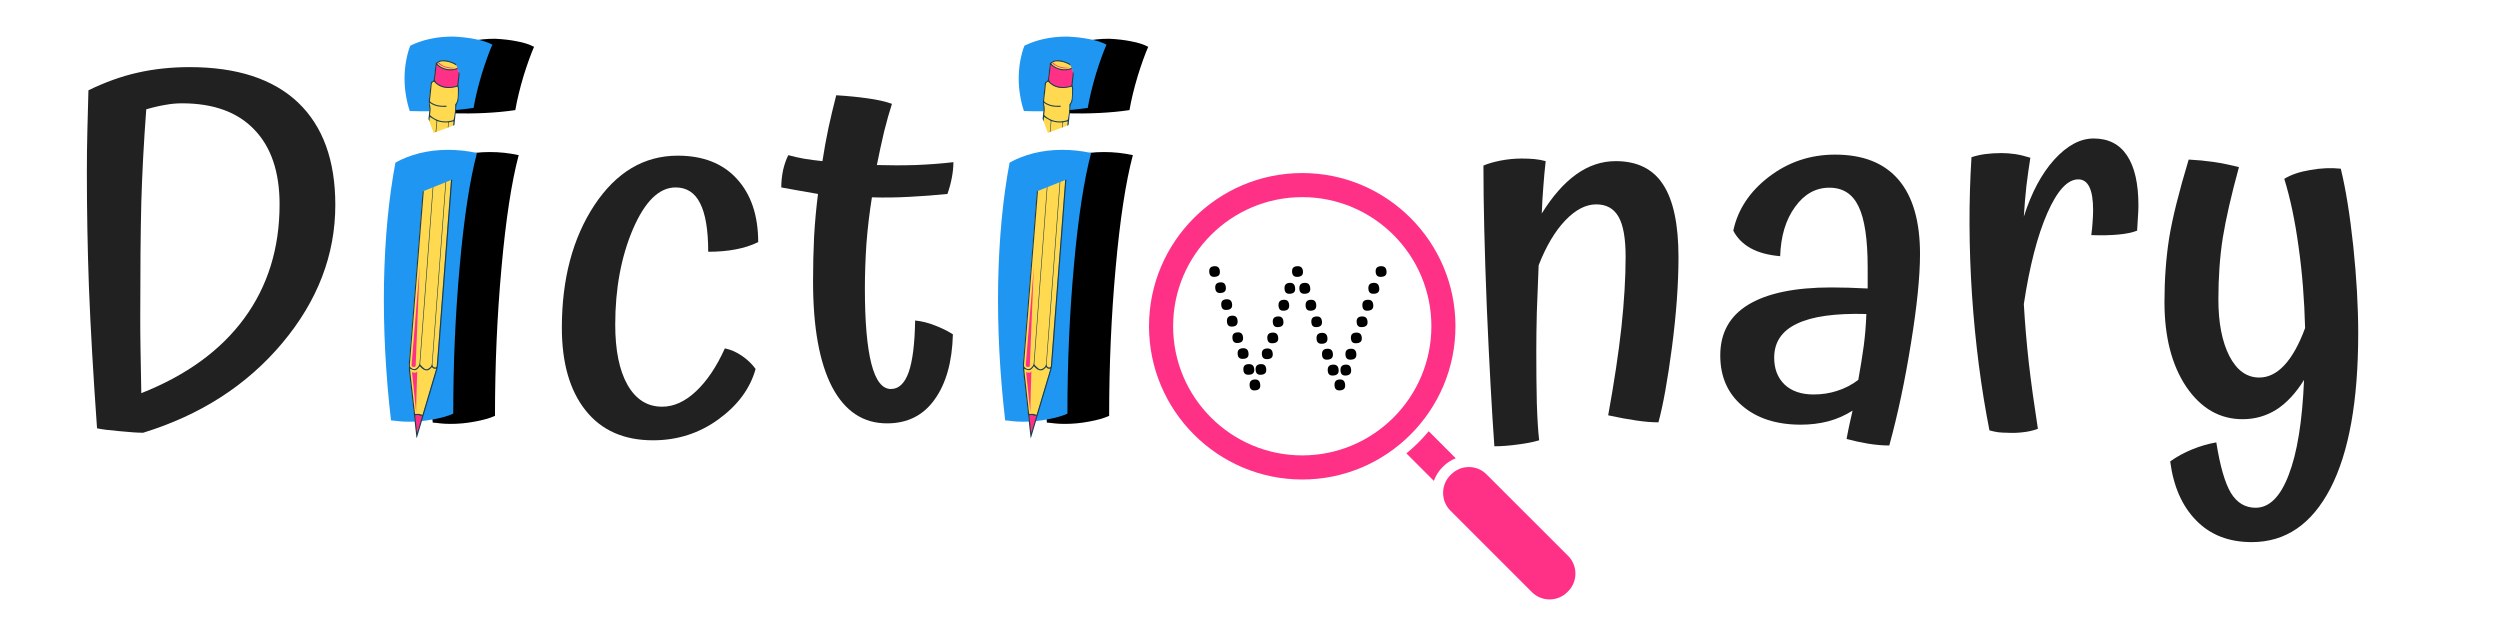 <svg xmlns="http://www.w3.org/2000/svg" xmlns:xlink="http://www.w3.org/1999/xlink" width="200" zoomAndPan="magnify" viewBox="0 0 150 37.5" height="50" preserveAspectRatio="xMidYMid meet" version="1.0"><defs><g/><clipPath id="81f8c8ddf9"><path d="M 24 3 L 28 3 L 28 8 L 24 8 Z M 24 3 " clip-rule="nonzero"/></clipPath><clipPath id="aec31851b3"><path d="M 24.613 4.207 L 27.301 3.199 L 28.711 6.965 L 26.02 7.973 Z M 24.613 4.207 " clip-rule="nonzero"/></clipPath><clipPath id="163c60aa81"><path d="M 16.379 7.285 L 27.137 3.262 L 34.984 24.242 L 24.223 28.266 Z M 16.379 7.285 " clip-rule="nonzero"/></clipPath><clipPath id="6a19380226"><path d="M 24 3 L 28 3 L 28 8 L 24 8 Z M 24 3 " clip-rule="nonzero"/></clipPath><clipPath id="4413fc2674"><path d="M 24.613 4.207 L 27.301 3.199 L 28.711 6.965 L 26.02 7.973 Z M 24.613 4.207 " clip-rule="nonzero"/></clipPath><clipPath id="75b11ae689"><path d="M 16.379 7.285 L 27.137 3.262 L 34.984 24.242 L 24.223 28.266 Z M 16.379 7.285 " clip-rule="nonzero"/></clipPath><clipPath id="98a1e7b94b"><path d="M 16.41 7.371 L 27.316 3.293 L 35.184 24.332 L 24.281 28.41 Z M 16.41 7.371 " clip-rule="nonzero"/></clipPath><clipPath id="4aca7c3690"><path d="M 24 10 L 28 10 L 28 27 L 24 27 Z M 24 10 " clip-rule="nonzero"/></clipPath><clipPath id="a2e9e29682"><path d="M 19.926 13.66 L 27.926 10.457 L 33.047 23.254 L 25.051 26.457 Z M 19.926 13.66 " clip-rule="nonzero"/></clipPath><clipPath id="fa4f8edd8e"><path d="M 16.016 3.887 L 27.742 -0.812 L 36.711 21.582 L 24.98 26.277 Z M 16.016 3.887 " clip-rule="nonzero"/></clipPath><clipPath id="82313ae208"><path d="M 24 10 L 28 10 L 28 25 L 24 25 Z M 24 10 " clip-rule="nonzero"/></clipPath><clipPath id="3ccf502e3d"><path d="M 19.926 13.66 L 27.926 10.457 L 33.047 23.254 L 25.051 26.457 Z M 19.926 13.66 " clip-rule="nonzero"/></clipPath><clipPath id="3185112bb2"><path d="M 16.016 3.887 L 27.742 -0.812 L 36.711 21.582 L 24.98 26.277 Z M 16.016 3.887 " clip-rule="nonzero"/></clipPath><clipPath id="49713969a6"><path d="M 24 10 L 28 10 L 28 27 L 24 27 Z M 24 10 " clip-rule="nonzero"/></clipPath><clipPath id="2c64e386ff"><path d="M 19.926 13.66 L 27.926 10.457 L 33.047 23.254 L 25.051 26.457 Z M 19.926 13.66 " clip-rule="nonzero"/></clipPath><clipPath id="04af8a3378"><path d="M 16.016 3.887 L 27.742 -0.812 L 36.711 21.582 L 24.98 26.277 Z M 16.016 3.887 " clip-rule="nonzero"/></clipPath><clipPath id="e0b3e6e0f5"><path d="M 24 10 L 28 10 L 28 27 L 24 27 Z M 24 10 " clip-rule="nonzero"/></clipPath><clipPath id="045ea6a82d"><path d="M 19.926 13.66 L 27.926 10.457 L 33.047 23.254 L 25.051 26.457 Z M 19.926 13.66 " clip-rule="nonzero"/></clipPath><clipPath id="85e15e6d66"><path d="M 16.016 3.887 L 27.742 -0.812 L 36.711 21.582 L 24.98 26.277 Z M 16.016 3.887 " clip-rule="nonzero"/></clipPath><clipPath id="a9b4af4e39"><path d="M 16.051 3.973 L 27.625 -0.66 L 36.562 21.672 L 24.992 26.305 Z M 16.051 3.973 " clip-rule="nonzero"/></clipPath><clipPath id="bcbc1742cb"><path d="M 61 3 L 65 3 L 65 8 L 61 8 Z M 61 3 " clip-rule="nonzero"/></clipPath><clipPath id="00400f03bd"><path d="M 61.465 4.207 L 64.152 3.199 L 65.562 6.965 L 62.871 7.973 Z M 61.465 4.207 " clip-rule="nonzero"/></clipPath><clipPath id="292d5460a1"><path d="M 53.23 7.285 L 63.988 3.262 L 71.832 24.242 L 61.074 28.266 Z M 53.23 7.285 " clip-rule="nonzero"/></clipPath><clipPath id="69d0c3f679"><path d="M 61 3 L 65 3 L 65 8 L 61 8 Z M 61 3 " clip-rule="nonzero"/></clipPath><clipPath id="df421feb69"><path d="M 61.465 4.207 L 64.152 3.199 L 65.562 6.965 L 62.871 7.973 Z M 61.465 4.207 " clip-rule="nonzero"/></clipPath><clipPath id="9513639448"><path d="M 53.23 7.285 L 63.988 3.262 L 71.832 24.242 L 61.074 28.266 Z M 53.23 7.285 " clip-rule="nonzero"/></clipPath><clipPath id="cd4a259038"><path d="M 53.262 7.371 L 64.168 3.293 L 72.035 24.332 L 61.129 28.41 Z M 53.262 7.371 " clip-rule="nonzero"/></clipPath><clipPath id="84720c38b4"><path d="M 61 10 L 65 10 L 65 27 L 61 27 Z M 61 10 " clip-rule="nonzero"/></clipPath><clipPath id="249629d545"><path d="M 56.777 13.66 L 64.773 10.457 L 69.898 23.254 L 61.902 26.457 Z M 56.777 13.66 " clip-rule="nonzero"/></clipPath><clipPath id="fb876693bc"><path d="M 52.863 3.887 L 64.594 -0.812 L 73.559 21.582 L 61.828 26.277 Z M 52.863 3.887 " clip-rule="nonzero"/></clipPath><clipPath id="670483e0a1"><path d="M 61 10 L 65 10 L 65 25 L 61 25 Z M 61 10 " clip-rule="nonzero"/></clipPath><clipPath id="ad6cdc1814"><path d="M 56.777 13.66 L 64.773 10.457 L 69.898 23.254 L 61.902 26.457 Z M 56.777 13.66 " clip-rule="nonzero"/></clipPath><clipPath id="fec2dffdee"><path d="M 52.863 3.887 L 64.594 -0.812 L 73.559 21.582 L 61.828 26.277 Z M 52.863 3.887 " clip-rule="nonzero"/></clipPath><clipPath id="512736997a"><path d="M 61 10 L 64 10 L 64 27 L 61 27 Z M 61 10 " clip-rule="nonzero"/></clipPath><clipPath id="544f9f61f0"><path d="M 56.777 13.66 L 64.773 10.457 L 69.898 23.254 L 61.902 26.457 Z M 56.777 13.66 " clip-rule="nonzero"/></clipPath><clipPath id="3c7fca02e9"><path d="M 52.863 3.887 L 64.594 -0.812 L 73.559 21.582 L 61.828 26.277 Z M 52.863 3.887 " clip-rule="nonzero"/></clipPath><clipPath id="fb11fafeb3"><path d="M 61 10 L 65 10 L 65 27 L 61 27 Z M 61 10 " clip-rule="nonzero"/></clipPath><clipPath id="7ece6bf1e4"><path d="M 56.777 13.66 L 64.773 10.457 L 69.898 23.254 L 61.902 26.457 Z M 56.777 13.66 " clip-rule="nonzero"/></clipPath><clipPath id="2d4ad5c418"><path d="M 52.863 3.887 L 64.594 -0.812 L 73.559 21.582 L 61.828 26.277 Z M 52.863 3.887 " clip-rule="nonzero"/></clipPath><clipPath id="f1aff67848"><path d="M 52.902 3.973 L 64.473 -0.66 L 73.414 21.672 L 61.84 26.305 Z M 52.902 3.973 " clip-rule="nonzero"/></clipPath><clipPath id="8fec65382f"><path d="M 68.918 10.379 L 88 10.379 L 88 29 L 68.918 29 Z M 68.918 10.379 " clip-rule="nonzero"/></clipPath><clipPath id="83cd3299a1"><path d="M 86 28 L 94.82 28 L 94.82 36 L 86 36 Z M 86 28 " clip-rule="nonzero"/></clipPath></defs><g fill="#212121" fill-opacity="1"><g transform="translate(3.431, 25.668)"><g><path d="M 16.688 -13.375 C 16.688 -10.375 15.625 -7.609 13.5 -5.078 C 11.383 -2.555 8.602 -0.766 5.156 0.297 C 4.852 0.297 4.383 0.266 3.75 0.203 C 3.125 0.148 2.672 0.094 2.391 0.031 C 2.16 -3.207 2 -6.02 1.906 -8.406 C 1.82 -10.789 1.781 -13.098 1.781 -15.328 C 1.781 -16.141 1.789 -16.984 1.812 -17.859 C 1.832 -18.734 1.852 -19.531 1.875 -20.25 C 2.875 -20.738 3.863 -21.094 4.844 -21.312 C 5.82 -21.531 6.852 -21.641 7.938 -21.641 C 10.789 -21.641 12.961 -20.93 14.453 -19.516 C 15.941 -18.098 16.688 -16.051 16.688 -13.375 Z M 5.344 -19.109 C 5.195 -17.117 5.098 -15.254 5.047 -13.516 C 5.004 -11.785 4.984 -9.492 4.984 -6.641 C 4.984 -6.016 4.988 -5.379 5 -4.734 C 5.008 -4.098 5.023 -3.211 5.047 -2.078 C 7.754 -3.148 9.812 -4.645 11.219 -6.562 C 12.633 -8.488 13.344 -10.77 13.344 -13.406 C 13.344 -15.352 12.836 -16.848 11.828 -17.891 C 10.828 -18.941 9.379 -19.469 7.484 -19.469 C 7.16 -19.469 6.828 -19.438 6.484 -19.375 C 6.148 -19.32 5.77 -19.234 5.344 -19.109 Z M 5.344 -19.109 "/></g></g></g><g fill="#212121" fill-opacity="1"><g transform="translate(21.214, 25.668)"><g/></g></g><g fill="#212121" fill-opacity="1"><g transform="translate(27.07, 25.668)"><g/></g></g><g fill="#212121" fill-opacity="1"><g transform="translate(32.93, 25.668)"><g><path d="M 12.562 -11.141 C 12.156 -10.941 11.703 -10.797 11.203 -10.703 C 10.711 -10.609 10.164 -10.562 9.562 -10.562 C 9.562 -11.875 9.398 -12.844 9.078 -13.469 C 8.766 -14.102 8.273 -14.422 7.609 -14.422 C 6.617 -14.422 5.766 -13.586 5.047 -11.922 C 4.336 -10.254 3.984 -8.344 3.984 -6.188 C 3.984 -4.656 4.227 -3.453 4.719 -2.578 C 5.219 -1.703 5.91 -1.266 6.797 -1.266 C 7.492 -1.266 8.172 -1.57 8.828 -2.188 C 9.484 -2.801 10.062 -3.66 10.562 -4.766 C 10.926 -4.691 11.27 -4.539 11.594 -4.312 C 11.914 -4.094 12.188 -3.832 12.406 -3.531 C 12.082 -2.363 11.344 -1.359 10.188 -0.516 C 9.031 0.328 7.719 0.75 6.25 0.75 C 4.5 0.75 3.148 0.148 2.203 -1.047 C 1.254 -2.242 0.781 -3.895 0.781 -6 C 0.781 -8.926 1.43 -11.379 2.734 -13.359 C 4.047 -15.336 5.711 -16.328 7.734 -16.328 C 9.254 -16.328 10.438 -15.863 11.281 -14.938 C 12.133 -14.008 12.562 -12.742 12.562 -11.141 Z M 12.562 -11.141 "/></g></g></g><g fill="#212121" fill-opacity="1"><g transform="translate(46.424, 25.668)"><g><path d="M 8.484 -6.438 C 8.891 -6.395 9.285 -6.297 9.672 -6.141 C 10.066 -5.992 10.426 -5.816 10.75 -5.609 C 10.707 -3.961 10.344 -2.66 9.656 -1.703 C 8.977 -0.742 8.023 -0.266 6.797 -0.266 C 5.367 -0.266 4.27 -0.992 3.5 -2.453 C 2.738 -3.922 2.359 -6.031 2.359 -8.781 C 2.359 -9.707 2.379 -10.609 2.422 -11.484 C 2.473 -12.359 2.551 -13.207 2.656 -14.031 C 2.176 -14.113 1.758 -14.188 1.406 -14.25 C 1.051 -14.312 0.734 -14.367 0.453 -14.422 C 0.453 -14.766 0.488 -15.113 0.562 -15.469 C 0.645 -15.82 0.75 -16.117 0.875 -16.359 C 1.176 -16.273 1.5 -16.203 1.844 -16.141 C 2.188 -16.086 2.547 -16.039 2.922 -16 C 3.023 -16.664 3.145 -17.328 3.281 -17.984 C 3.426 -18.648 3.582 -19.305 3.75 -19.953 C 4.445 -19.91 5.078 -19.848 5.641 -19.766 C 6.203 -19.691 6.688 -19.582 7.094 -19.438 C 6.938 -18.957 6.781 -18.406 6.625 -17.781 C 6.477 -17.156 6.332 -16.484 6.188 -15.766 C 6.969 -15.742 7.742 -15.742 8.516 -15.766 C 9.297 -15.797 10.051 -15.852 10.781 -15.938 C 10.781 -15.656 10.75 -15.348 10.688 -15.016 C 10.625 -14.68 10.535 -14.352 10.422 -14.031 C 9.691 -13.957 8.938 -13.898 8.156 -13.859 C 7.383 -13.816 6.629 -13.805 5.891 -13.828 C 5.742 -12.898 5.633 -11.973 5.562 -11.047 C 5.5 -10.117 5.469 -9.223 5.469 -8.359 C 5.469 -6.367 5.598 -4.863 5.859 -3.844 C 6.117 -2.832 6.508 -2.328 7.031 -2.328 C 7.5 -2.328 7.852 -2.66 8.094 -3.328 C 8.332 -4.004 8.461 -5.039 8.484 -6.438 Z M 8.484 -6.438 "/></g></g></g><g fill="#212121" fill-opacity="1"><g transform="translate(58.264, 25.668)"><g/></g></g><g fill="#212121" fill-opacity="1"><g transform="translate(64.12, 25.668)"><g/></g></g><g fill="#212121" fill-opacity="1"><g transform="translate(69.977, 25.668)"><g/></g></g><g fill="#212121" fill-opacity="1"><g transform="translate(75.833, 25.668)"><g/></g></g><g fill="#212121" fill-opacity="1"><g transform="translate(81.69, 25.668)"><g/></g></g><g fill="#212121" fill-opacity="1"><g transform="translate(87.553, 25.668)"><g><path d="M 4.625 -4.562 C 4.625 -3.488 4.633 -2.461 4.656 -1.484 C 4.688 -0.516 4.734 0.227 4.797 0.75 C 4.453 0.852 4.031 0.938 3.531 1 C 3.031 1.07 2.555 1.109 2.109 1.109 C 1.953 -1.078 1.801 -3.852 1.656 -7.219 C 1.52 -10.594 1.453 -13.43 1.453 -15.734 C 1.711 -15.848 2.051 -15.945 2.469 -16.031 C 2.895 -16.113 3.32 -16.156 3.75 -16.156 C 4.008 -16.156 4.258 -16.145 4.5 -16.125 C 4.738 -16.102 4.969 -16.062 5.188 -16 C 5.133 -15.52 5.086 -15.008 5.047 -14.469 C 5.004 -13.938 4.973 -13.398 4.953 -12.859 C 5.598 -13.898 6.285 -14.68 7.016 -15.203 C 7.754 -15.734 8.547 -16 9.391 -16 C 10.68 -16 11.629 -15.531 12.234 -14.594 C 12.848 -13.656 13.156 -12.203 13.156 -10.234 C 13.156 -8.617 13.023 -6.82 12.766 -4.844 C 12.504 -2.863 12.234 -1.359 11.953 -0.328 C 11.566 -0.328 11.125 -0.363 10.625 -0.438 C 10.125 -0.508 9.562 -0.613 8.938 -0.75 C 9.301 -2.75 9.566 -4.516 9.734 -6.047 C 9.898 -7.586 9.984 -8.992 9.984 -10.266 C 9.984 -11.367 9.844 -12.164 9.562 -12.656 C 9.281 -13.156 8.832 -13.406 8.219 -13.406 C 7.594 -13.406 6.973 -13.082 6.359 -12.438 C 5.742 -11.789 5.211 -10.895 4.766 -9.75 C 4.723 -8.738 4.688 -7.797 4.656 -6.922 C 4.633 -6.047 4.625 -5.258 4.625 -4.562 Z M 4.625 -4.562 "/></g></g></g><g fill="#212121" fill-opacity="1"><g transform="translate(102.435, 25.668)"><g><path d="M 12.766 -10.422 C 12.766 -9.066 12.582 -7.273 12.219 -5.047 C 11.863 -2.828 11.43 -0.789 10.922 1.062 C 10.523 1.062 10.102 1.023 9.656 0.953 C 9.219 0.879 8.785 0.785 8.359 0.672 C 8.422 0.328 8.484 0.016 8.547 -0.266 C 8.609 -0.547 8.664 -0.801 8.719 -1.031 C 8.281 -0.75 7.797 -0.535 7.266 -0.391 C 6.742 -0.254 6.191 -0.188 5.609 -0.188 C 4.16 -0.188 2.992 -0.562 2.109 -1.312 C 1.223 -2.062 0.781 -3.07 0.781 -4.344 C 0.781 -5.695 1.344 -6.711 2.469 -7.391 C 3.602 -8.078 5.266 -8.422 7.453 -8.422 C 7.816 -8.422 8.156 -8.414 8.469 -8.406 C 8.781 -8.395 9.164 -8.379 9.625 -8.359 C 9.625 -8.578 9.625 -8.789 9.625 -9 C 9.625 -9.219 9.625 -9.426 9.625 -9.625 C 9.625 -11.32 9.441 -12.539 9.078 -13.281 C 8.723 -14.031 8.141 -14.406 7.328 -14.406 C 6.504 -14.406 5.816 -14.02 5.266 -13.25 C 4.711 -12.488 4.414 -11.504 4.375 -10.297 C 3.656 -10.359 3.062 -10.52 2.594 -10.781 C 2.133 -11.039 1.789 -11.391 1.562 -11.828 C 1.832 -13.098 2.547 -14.176 3.703 -15.062 C 4.859 -15.945 6.18 -16.391 7.672 -16.391 C 9.359 -16.391 10.629 -15.883 11.484 -14.875 C 12.336 -13.875 12.766 -12.391 12.766 -10.422 Z M 4.016 -4.203 C 4.016 -3.535 4.223 -3 4.641 -2.594 C 5.066 -2.195 5.645 -2 6.375 -2 C 6.875 -2 7.348 -2.07 7.797 -2.219 C 8.254 -2.363 8.676 -2.582 9.062 -2.875 C 9.195 -3.613 9.305 -4.297 9.391 -4.922 C 9.473 -5.547 9.523 -6.18 9.547 -6.828 C 7.691 -6.879 6.305 -6.688 5.391 -6.25 C 4.473 -5.82 4.016 -5.141 4.016 -4.203 Z M 4.016 -4.203 "/></g></g></g><g fill="#212121" fill-opacity="1"><g transform="translate(116.805, 25.668)"><g><path d="M 4.625 -7.422 C 4.688 -6.316 4.785 -5.145 4.922 -3.906 C 5.066 -2.664 5.25 -1.344 5.469 0.062 C 5.188 0.164 4.891 0.234 4.578 0.266 C 4.266 0.305 3.945 0.316 3.625 0.297 C 3.426 0.297 3.242 0.285 3.078 0.266 C 2.922 0.242 2.75 0.207 2.562 0.156 C 2.062 -2.383 1.711 -5.086 1.516 -7.953 C 1.328 -10.816 1.316 -13.578 1.484 -16.234 C 1.723 -16.316 1.992 -16.379 2.297 -16.422 C 2.598 -16.461 2.93 -16.484 3.297 -16.484 C 3.555 -16.484 3.828 -16.461 4.109 -16.422 C 4.391 -16.379 4.691 -16.305 5.016 -16.203 C 4.93 -15.66 4.852 -15.102 4.781 -14.531 C 4.719 -13.957 4.664 -13.336 4.625 -12.672 C 5.082 -14.109 5.691 -15.25 6.453 -16.094 C 7.223 -16.938 8.008 -17.359 8.812 -17.359 C 9.695 -17.359 10.363 -17.02 10.812 -16.344 C 11.27 -15.664 11.5 -14.664 11.5 -13.344 C 11.5 -13.125 11.488 -12.879 11.469 -12.609 C 11.457 -12.348 11.441 -12.086 11.422 -11.828 C 11.117 -11.711 10.738 -11.633 10.281 -11.594 C 9.832 -11.551 9.297 -11.539 8.672 -11.562 C 8.711 -11.844 8.738 -12.102 8.75 -12.344 C 8.77 -12.582 8.781 -12.828 8.781 -13.078 C 8.781 -13.68 8.707 -14.133 8.562 -14.438 C 8.414 -14.75 8.191 -14.906 7.891 -14.906 C 7.242 -14.906 6.625 -14.227 6.031 -12.875 C 5.438 -11.52 4.969 -9.703 4.625 -7.422 Z M 4.625 -7.422 "/></g></g></g><g fill="#212121" fill-opacity="1"><g transform="translate(128.759, 25.668)"><g><path d="M 12.734 -5.672 C 12.734 -1.609 12.176 1.492 11.062 3.641 C 9.945 5.785 8.375 6.859 6.344 6.859 C 4.969 6.859 3.859 6.426 3.016 5.562 C 2.172 4.707 1.648 3.523 1.453 2.016 C 1.848 1.734 2.285 1.492 2.766 1.297 C 3.254 1.098 3.738 0.957 4.219 0.875 C 4.445 2.301 4.738 3.312 5.094 3.906 C 5.457 4.5 5.953 4.797 6.578 4.797 C 7.398 4.797 8.062 4.141 8.562 2.828 C 9.07 1.523 9.379 -0.375 9.484 -2.875 C 8.992 -2.082 8.441 -1.488 7.828 -1.094 C 7.211 -0.707 6.535 -0.516 5.797 -0.516 C 4.43 -0.516 3.305 -1.16 2.422 -2.453 C 1.547 -3.754 1.109 -5.453 1.109 -7.547 C 1.109 -8.91 1.203 -10.191 1.391 -11.391 C 1.586 -12.586 1.977 -14.156 2.562 -16.094 C 3.051 -16.07 3.547 -16.023 4.047 -15.953 C 4.547 -15.879 5.055 -15.773 5.578 -15.641 C 5.117 -13.961 4.797 -12.551 4.609 -11.406 C 4.43 -10.258 4.344 -9.023 4.344 -7.703 C 4.344 -6.305 4.562 -5.176 5 -4.312 C 5.445 -3.445 6.047 -3.016 6.797 -3.016 C 7.336 -3.016 7.836 -3.258 8.297 -3.75 C 8.766 -4.25 9.18 -4.992 9.547 -5.984 C 9.504 -7.691 9.375 -9.316 9.156 -10.859 C 8.945 -12.41 8.66 -13.77 8.297 -14.938 C 8.703 -15.188 9.223 -15.363 9.859 -15.469 C 10.492 -15.582 11.102 -15.609 11.688 -15.547 C 11.988 -14.316 12.238 -12.766 12.438 -10.891 C 12.633 -9.023 12.734 -7.285 12.734 -5.672 Z M 12.734 -5.672 "/></g></g></g><g fill="#000000" fill-opacity="1"><g transform="translate(24.168, 25.106)"><g><path d="M 5.531 -22.781 C 6.02 -22.758 6.461 -22.707 6.859 -22.625 C 7.266 -22.551 7.602 -22.441 7.875 -22.297 C 7.688 -21.867 7.477 -21.289 7.25 -20.562 C 7.031 -19.832 6.863 -19.145 6.75 -18.5 C 6.176 -18.414 5.578 -18.359 4.953 -18.328 C 4.328 -18.297 3.648 -18.289 2.922 -18.312 C 2.816 -18.633 2.738 -18.957 2.688 -19.281 C 2.633 -19.613 2.609 -19.941 2.609 -20.266 C 2.609 -20.629 2.641 -20.984 2.703 -21.328 C 2.766 -21.672 2.848 -21.973 2.953 -22.234 C 3.336 -22.422 3.734 -22.555 4.141 -22.641 C 4.555 -22.734 5.02 -22.781 5.531 -22.781 Z M 2.062 -15.219 C 2.488 -15.457 2.969 -15.645 3.5 -15.781 C 4.039 -15.914 4.613 -15.984 5.219 -15.984 C 5.508 -15.984 5.801 -15.969 6.094 -15.938 C 6.383 -15.906 6.672 -15.859 6.953 -15.797 C 6.523 -14.172 6.18 -11.922 5.922 -9.047 C 5.66 -6.172 5.531 -3.207 5.531 -0.156 C 5.207 -0.008 4.805 0.102 4.328 0.188 C 3.848 0.281 3.359 0.328 2.859 0.328 C 2.629 0.328 2.426 0.316 2.25 0.297 C 2.082 0.273 1.93 0.258 1.797 0.25 C 1.473 -2.531 1.332 -5.266 1.375 -7.953 C 1.426 -10.648 1.656 -13.07 2.062 -15.219 Z M 2.062 -15.219 "/></g></g></g><g fill="#2096f3" fill-opacity="1"><g transform="translate(21.664, 24.975)"><g><path d="M 5.531 -22.781 C 6.02 -22.758 6.461 -22.707 6.859 -22.625 C 7.266 -22.551 7.602 -22.441 7.875 -22.297 C 7.688 -21.867 7.477 -21.289 7.25 -20.562 C 7.031 -19.832 6.863 -19.145 6.75 -18.5 C 6.176 -18.414 5.578 -18.359 4.953 -18.328 C 4.328 -18.297 3.648 -18.289 2.922 -18.312 C 2.816 -18.633 2.738 -18.957 2.688 -19.281 C 2.633 -19.613 2.609 -19.941 2.609 -20.266 C 2.609 -20.629 2.641 -20.984 2.703 -21.328 C 2.766 -21.672 2.848 -21.973 2.953 -22.234 C 3.336 -22.422 3.734 -22.555 4.141 -22.641 C 4.555 -22.734 5.02 -22.781 5.531 -22.781 Z M 2.062 -15.219 C 2.488 -15.457 2.969 -15.645 3.5 -15.781 C 4.039 -15.914 4.613 -15.984 5.219 -15.984 C 5.508 -15.984 5.801 -15.969 6.094 -15.938 C 6.383 -15.906 6.672 -15.859 6.953 -15.797 C 6.523 -14.172 6.18 -11.922 5.922 -9.047 C 5.66 -6.172 5.531 -3.207 5.531 -0.156 C 5.207 -0.008 4.805 0.102 4.328 0.188 C 3.848 0.281 3.359 0.328 2.859 0.328 C 2.629 0.328 2.426 0.316 2.25 0.297 C 2.082 0.273 1.93 0.258 1.797 0.25 C 1.473 -2.531 1.332 -5.266 1.375 -7.953 C 1.426 -10.648 1.656 -13.07 2.062 -15.219 Z M 2.062 -15.219 "/></g></g></g><g clip-path="url(#81f8c8ddf9)"><g clip-path="url(#aec31851b3)"><g clip-path="url(#163c60aa81)"><path fill="#ffd94f" d="M 27.016 3.723 C 27.594 3.918 27.559 4.137 27.559 4.137 L 27.441 5.156 C 27.523 5.289 27.484 5.598 27.484 5.598 C 27.504 6.125 27.324 6.266 27.324 6.266 C 27.359 6.566 27.23 7.219 27.23 7.219 L 25.512 24.453 L 24.277 28.266 L 23.938 24.379 L 25.762 6.762 L 25.785 6.492 L 25.723 6.207 L 25.859 4.945 L 26.027 4.844 L 26.148 3.805 C 26.289 3.723 26.434 3.527 27.016 3.723 " fill-opacity="1" fill-rule="nonzero"/><path fill="#fe3186" d="M 24.672 18.836 L 24.094 24.324 C 24.094 24.324 24.168 24.484 24.324 24.367 Z M 24.109 24.691 L 24.293 26.93 C 24.281 26.883 24.406 24.641 24.406 24.641 C 24.406 24.641 24.371 24.805 24.109 24.691 Z M 26.289 3.809 C 26.289 3.809 26.789 4.23 27.316 4.066 C 27.316 4.066 26.66 4.105 26.367 3.777 C 26.367 3.777 26.312 3.762 26.289 3.809 Z M 27.543 4.055 L 27.594 4.105 L 27.465 5.148 C 26.465 5.531 26.035 4.836 26.035 4.836 L 26.176 3.809 C 26.738 4.48 27.543 4.055 27.543 4.055 " fill-opacity="1" fill-rule="evenodd"/></g></g></g><g clip-path="url(#6a19380226)"><g clip-path="url(#4413fc2674)"><g clip-path="url(#75b11ae689)"><g clip-path="url(#98a1e7b94b)"><path fill="#1a3e51" d="M 24.234 27.117 C 24.262 27.438 24.289 27.75 24.316 28.066 C 24.32 28.066 24.328 28.066 24.332 28.066 C 24.43 27.762 24.527 27.457 24.629 27.148 C 24.574 27.145 24.516 27.156 24.484 27.133 C 24.406 27.078 24.324 27.094 24.234 27.117 Z M 27.504 4.035 C 27.484 4.016 27.469 3.992 27.449 3.98 C 27.188 3.785 26.891 3.68 26.555 3.68 C 26.43 3.68 26.32 3.73 26.227 3.816 C 26.516 4.16 27.137 4.27 27.504 4.035 Z M 26.195 3.891 C 26.191 3.926 26.188 3.953 26.184 3.977 C 26.156 4.199 26.148 4.422 26.102 4.645 C 26.059 4.836 26.148 4.945 26.293 5.035 C 26.301 5.043 26.309 5.047 26.32 5.051 C 26.645 5.258 27.004 5.254 27.375 5.156 C 27.422 5.145 27.434 5.121 27.441 5.078 C 27.473 4.781 27.508 4.48 27.539 4.18 C 27.543 4.156 27.543 4.133 27.543 4.102 C 27.031 4.32 26.594 4.242 26.195 3.891 Z M 24.008 24.5 C 24.008 24.512 24.004 24.52 24.004 24.531 C 24.078 25.348 24.148 26.168 24.219 26.988 C 24.227 27.051 24.258 27.047 24.309 27.039 C 24.355 27.031 24.402 27.035 24.449 27.043 C 24.512 27.055 24.578 27.074 24.645 27.094 C 24.926 26.23 25.199 25.383 25.477 24.523 C 25.355 24.559 25.289 24.504 25.234 24.434 C 25.137 24.547 25.035 24.633 24.879 24.605 C 24.734 24.578 24.648 24.473 24.559 24.371 C 24.352 24.625 24.289 24.637 24.008 24.5 Z M 25.777 6.168 C 25.785 6.207 25.781 6.234 25.789 6.254 C 25.844 6.426 25.844 6.598 25.816 6.777 C 25.809 6.809 25.805 6.84 25.805 6.871 C 25.809 6.898 25.816 6.926 25.832 6.941 C 26.219 7.266 26.66 7.367 27.168 7.219 C 27.191 7.211 27.223 7.176 27.227 7.152 C 27.281 6.871 27.328 6.586 27.316 6.301 C 27.316 6.281 27.316 6.258 27.328 6.246 C 27.414 6.141 27.449 6.02 27.461 5.895 C 27.473 5.719 27.477 5.543 27.477 5.367 C 27.48 5.312 27.461 5.258 27.453 5.199 C 26.902 5.355 26.414 5.316 26.039 4.902 C 25.934 4.926 25.906 4.992 25.898 5.086 C 25.871 5.391 25.84 5.695 25.801 6 C 25.789 6.074 25.816 6.117 25.879 6.152 C 26.133 6.316 26.422 6.367 26.73 6.344 C 26.797 6.34 26.797 6.336 26.789 6.41 C 26.668 6.41 26.543 6.414 26.422 6.402 C 26.188 6.383 25.98 6.305 25.777 6.168 Z M 27.211 7.277 C 27.137 7.293 27.074 7.316 27.012 7.32 C 26.938 7.324 26.926 7.359 26.922 7.418 C 26.707 9.625 26.488 11.828 26.273 14.035 C 26.023 16.578 25.773 19.121 25.523 21.66 C 25.438 22.523 25.355 23.387 25.27 24.246 C 25.262 24.324 25.277 24.395 25.336 24.441 C 25.363 24.461 25.418 24.465 25.457 24.457 C 25.477 24.453 25.5 24.406 25.504 24.379 C 25.527 24.199 25.543 24.02 25.559 23.844 C 25.883 20.605 26.207 17.367 26.527 14.129 C 26.727 12.137 26.926 10.145 27.125 8.152 C 27.152 7.863 27.18 7.574 27.211 7.277 Z M 25.793 7.016 C 25.789 7.031 25.785 7.059 25.781 7.086 C 25.664 8.246 25.543 9.41 25.422 10.57 C 24.949 15.145 24.477 19.719 24 24.297 C 23.988 24.402 24.055 24.445 24.125 24.488 C 24.195 24.535 24.273 24.547 24.352 24.492 C 24.461 24.414 24.539 24.316 24.551 24.184 C 24.637 23.305 24.723 22.43 24.809 21.551 C 25.23 17.215 25.656 12.879 26.078 8.543 C 26.117 8.133 26.16 7.723 26.195 7.309 C 26.199 7.285 26.188 7.246 26.164 7.234 C 26.043 7.16 25.918 7.09 25.793 7.016 Z M 26.898 7.34 C 26.664 7.367 26.449 7.336 26.234 7.262 C 26.23 7.316 26.227 7.359 26.223 7.406 C 25.82 11.523 25.418 15.645 25.016 19.766 C 24.871 21.242 24.727 22.719 24.582 24.195 C 24.578 24.227 24.578 24.273 24.594 24.293 C 24.66 24.371 24.73 24.445 24.809 24.508 C 24.859 24.551 24.938 24.566 25.004 24.531 C 25.129 24.473 25.223 24.387 25.238 24.246 C 25.395 22.625 25.555 21.008 25.715 19.391 C 26.086 15.59 26.461 11.785 26.832 7.984 C 26.855 7.77 26.875 7.559 26.898 7.34 Z M 24.281 28.41 C 24.168 27.164 24.066 25.918 23.945 24.672 C 23.91 24.297 23.973 23.926 24.012 23.555 C 24.352 20.25 24.695 16.945 25.035 13.641 C 25.277 11.301 25.52 8.965 25.762 6.625 C 25.77 6.547 25.766 6.461 25.746 6.383 C 25.719 6.266 25.715 6.152 25.73 6.031 C 25.77 5.691 25.805 5.352 25.84 5.016 C 25.844 4.957 25.859 4.914 25.918 4.891 C 26 4.859 26.023 4.805 26.031 4.723 C 26.062 4.41 26.105 4.094 26.141 3.781 C 26.219 3.734 26.293 3.691 26.371 3.645 C 26.539 3.598 26.707 3.602 26.871 3.645 C 27.113 3.707 27.344 3.797 27.535 3.957 C 27.559 4 27.586 4.039 27.613 4.082 C 27.578 4.418 27.539 4.75 27.508 5.082 C 27.504 5.125 27.512 5.164 27.52 5.207 C 27.527 5.246 27.543 5.289 27.543 5.328 C 27.531 5.562 27.523 5.801 27.496 6.031 C 27.488 6.109 27.438 6.18 27.406 6.254 C 27.395 6.273 27.387 6.297 27.387 6.316 C 27.359 6.57 27.336 6.824 27.309 7.082 C 27.258 7.574 27.199 8.066 27.152 8.559 C 26.723 12.836 26.297 17.113 25.871 21.391 C 25.773 22.375 25.68 23.359 25.574 24.34 C 25.555 24.531 25.48 24.719 25.422 24.906 C 25.055 26.043 24.688 27.184 24.32 28.32 C 24.309 28.352 24.293 28.379 24.281 28.41 " fill-opacity="1" fill-rule="nonzero"/></g></g></g></g><g clip-path="url(#4aca7c3690)"><g clip-path="url(#a2e9e29682)"><g clip-path="url(#fa4f8edd8e)"><path fill="#ffd94f" d="M 27.312 -0.191 C 27.938 0.004 27.902 0.238 27.902 0.238 L 27.805 1.332 C 27.895 1.473 27.863 1.805 27.863 1.805 C 27.895 2.367 27.707 2.523 27.707 2.523 C 27.75 2.848 27.625 3.547 27.625 3.547 L 26.211 22.039 L 24.988 26.152 L 24.523 22 L 26.043 3.09 L 26.066 2.805 L 25.992 2.5 L 26.105 1.145 L 26.281 1.035 L 26.387 -0.082 C 26.535 -0.176 26.688 -0.387 27.312 -0.191 " fill-opacity="1" fill-rule="nonzero"/></g></g></g><g clip-path="url(#82313ae208)"><g clip-path="url(#3ccf502e3d)"><g clip-path="url(#3185112bb2)"><path fill="#fe3186" d="M 25.176 16.047 L 24.691 21.934 C 24.691 21.934 24.773 22.102 24.938 21.973 Z M 24.719 22.328 L 24.969 24.723 C 24.957 24.672 25.031 22.266 25.031 22.266 C 25.031 22.266 25 22.441 24.719 22.328 Z M 26.539 -0.078 C 26.539 -0.078 27.082 0.355 27.645 0.168 C 27.645 0.168 26.941 0.23 26.617 -0.117 C 26.617 -0.117 26.562 -0.133 26.539 -0.078 Z M 27.887 0.152 L 27.941 0.203 L 27.828 1.324 C 26.766 1.758 26.289 1.023 26.289 1.023 L 26.414 -0.082 C 27.031 0.625 27.887 0.152 27.887 0.152 " fill-opacity="1" fill-rule="evenodd"/></g></g></g><g clip-path="url(#49713969a6)"><g clip-path="url(#2c64e386ff)"><g clip-path="url(#04af8a3378)"><path fill="#fe3186" d="M 24.863 24.871 L 25.016 26.098 L 25.375 24.926 C 25.375 24.926 25.008 24.836 24.863 24.871 Z M 27.02 4.438 L 26.887 6.043 L 26.66 6.043 L 26.82 4.75 C 26.801 4.777 26.777 4.805 26.75 4.832 C 26.723 4.863 26.691 4.895 26.652 4.922 L 26.578 4.84 C 26.629 4.801 26.672 4.762 26.703 4.723 C 26.738 4.68 26.766 4.645 26.789 4.613 C 26.812 4.574 26.836 4.539 26.852 4.5 L 26.852 4.504 L 27.02 4.438 " fill-opacity="1" fill-rule="nonzero"/></g></g></g><g clip-path="url(#e0b3e6e0f5)"><g clip-path="url(#045ea6a82d)"><g clip-path="url(#85e15e6d66)"><g clip-path="url(#a9b4af4e39)"><path fill="#1a3e51" d="M 24.91 24.922 C 24.945 25.262 24.984 25.602 25.023 25.938 C 25.027 25.938 25.031 25.938 25.039 25.938 C 25.137 25.605 25.234 25.277 25.332 24.945 C 25.273 24.941 25.215 24.957 25.18 24.934 C 25.094 24.875 25.008 24.895 24.91 24.922 Z M 27.844 0.133 C 27.82 0.109 27.805 0.086 27.785 0.074 C 27.5 -0.129 27.18 -0.234 26.82 -0.227 C 26.688 -0.227 26.57 -0.168 26.473 -0.074 C 26.789 0.289 27.457 0.391 27.844 0.133 Z M 26.441 0.008 C 26.434 0.047 26.43 0.074 26.43 0.102 C 26.406 0.34 26.402 0.582 26.355 0.816 C 26.316 1.027 26.414 1.137 26.57 1.234 C 26.582 1.238 26.59 1.242 26.598 1.25 C 26.957 1.461 27.336 1.449 27.73 1.332 C 27.781 1.32 27.797 1.297 27.801 1.25 C 27.828 0.93 27.855 0.609 27.887 0.285 C 27.887 0.262 27.887 0.234 27.887 0.199 C 27.348 0.449 26.875 0.375 26.441 0.008 Z M 24.602 22.125 C 24.602 22.137 24.602 22.148 24.602 22.156 C 24.699 23.031 24.797 23.906 24.895 24.781 C 24.898 24.852 24.934 24.844 24.988 24.836 C 25.035 24.828 25.09 24.828 25.137 24.836 C 25.207 24.848 25.277 24.871 25.352 24.887 C 25.629 23.953 25.898 23.039 26.176 22.117 C 26.051 22.156 25.977 22.098 25.914 22.023 C 25.812 22.148 25.707 22.246 25.539 22.219 C 25.383 22.191 25.289 22.078 25.191 21.973 C 24.977 22.25 24.906 22.266 24.602 22.125 Z M 26.051 2.457 C 26.055 2.5 26.055 2.527 26.062 2.551 C 26.125 2.73 26.129 2.918 26.102 3.105 C 26.098 3.141 26.09 3.176 26.094 3.211 C 26.098 3.238 26.109 3.27 26.129 3.285 C 26.547 3.621 27.023 3.719 27.562 3.547 C 27.586 3.539 27.617 3.5 27.625 3.477 C 27.672 3.172 27.719 2.867 27.699 2.562 C 27.695 2.543 27.699 2.516 27.711 2.5 C 27.801 2.387 27.832 2.258 27.84 2.125 C 27.852 1.938 27.852 1.746 27.848 1.559 C 27.848 1.5 27.828 1.441 27.816 1.379 C 27.23 1.562 26.711 1.527 26.297 1.094 C 26.184 1.125 26.156 1.195 26.148 1.297 C 26.129 1.621 26.102 1.949 26.066 2.273 C 26.059 2.359 26.09 2.398 26.152 2.438 C 26.434 2.605 26.742 2.652 27.07 2.621 C 27.145 2.613 27.145 2.613 27.137 2.691 C 27.004 2.691 26.871 2.703 26.742 2.695 C 26.492 2.68 26.266 2.598 26.051 2.457 Z M 27.609 3.605 C 27.531 3.629 27.465 3.652 27.398 3.66 C 27.32 3.668 27.309 3.703 27.301 3.77 C 27.125 6.137 26.949 8.5 26.77 10.867 C 26.566 13.594 26.359 16.32 26.156 19.051 C 26.086 19.977 26.02 20.898 25.945 21.824 C 25.941 21.91 25.957 21.98 26.023 22.031 C 26.055 22.051 26.113 22.055 26.152 22.043 C 26.176 22.039 26.199 21.988 26.203 21.957 C 26.223 21.766 26.234 21.574 26.25 21.383 C 26.516 17.91 26.781 14.434 27.047 10.961 C 27.211 8.824 27.375 6.688 27.539 4.551 C 27.562 4.238 27.586 3.926 27.609 3.605 Z M 26.082 3.367 C 26.082 3.383 26.078 3.41 26.074 3.438 C 25.977 4.684 25.875 5.934 25.773 7.18 C 25.379 12.09 24.988 16.996 24.59 21.906 C 24.578 22.023 24.652 22.066 24.73 22.113 C 24.805 22.156 24.891 22.168 24.969 22.109 C 25.086 22.023 25.168 21.918 25.176 21.773 C 25.25 20.832 25.316 19.891 25.387 18.949 C 25.734 14.297 26.082 9.645 26.43 4.992 C 26.461 4.551 26.492 4.109 26.523 3.668 C 26.527 3.641 26.512 3.602 26.488 3.586 C 26.359 3.512 26.223 3.441 26.082 3.367 Z M 27.273 3.684 C 27.027 3.719 26.797 3.688 26.566 3.617 C 26.562 3.676 26.559 3.723 26.555 3.77 C 26.223 8.191 25.895 12.609 25.566 17.031 C 25.449 18.617 25.328 20.199 25.211 21.785 C 25.211 21.82 25.207 21.867 25.227 21.891 C 25.297 21.969 25.375 22.047 25.461 22.113 C 25.52 22.16 25.598 22.172 25.672 22.137 C 25.805 22.07 25.902 21.977 25.914 21.82 C 26.043 20.086 26.176 18.352 26.305 16.613 C 26.609 12.535 26.918 8.453 27.223 4.375 C 27.238 4.145 27.258 3.918 27.273 3.684 Z M 24.992 26.305 C 24.844 24.973 24.699 23.641 24.543 22.312 C 24.496 21.91 24.555 21.512 24.586 21.113 C 24.867 17.566 25.152 14.02 25.438 10.477 C 25.641 7.965 25.84 5.457 26.039 2.949 C 26.047 2.863 26.043 2.77 26.02 2.688 C 25.988 2.562 25.98 2.441 25.992 2.312 C 26.027 1.949 26.059 1.586 26.086 1.219 C 26.09 1.16 26.105 1.109 26.168 1.086 C 26.254 1.051 26.277 0.988 26.285 0.902 C 26.312 0.566 26.348 0.23 26.379 -0.109 C 26.461 -0.156 26.539 -0.207 26.621 -0.258 C 26.801 -0.312 26.98 -0.312 27.156 -0.27 C 27.418 -0.211 27.664 -0.121 27.875 0.047 C 27.902 0.09 27.93 0.137 27.961 0.18 C 27.93 0.539 27.898 0.895 27.871 1.254 C 27.867 1.297 27.879 1.34 27.887 1.383 C 27.895 1.43 27.918 1.473 27.914 1.516 C 27.91 1.766 27.906 2.02 27.887 2.27 C 27.879 2.352 27.824 2.43 27.793 2.508 C 27.781 2.531 27.773 2.555 27.773 2.578 C 27.75 2.848 27.734 3.121 27.711 3.395 C 27.668 3.926 27.617 4.453 27.578 4.98 C 27.223 9.57 26.875 14.16 26.523 18.75 C 26.441 19.805 26.367 20.863 26.277 21.918 C 26.258 22.121 26.188 22.324 26.129 22.523 C 25.766 23.754 25.398 24.98 25.031 26.211 C 25.02 26.242 25.004 26.273 24.992 26.305 " fill-opacity="1" fill-rule="nonzero"/></g></g></g></g><g fill="#000000" fill-opacity="1"><g transform="translate(61.018, 25.106)"><g><path d="M 5.531 -22.781 C 6.02 -22.758 6.461 -22.707 6.859 -22.625 C 7.266 -22.551 7.602 -22.441 7.875 -22.297 C 7.688 -21.867 7.477 -21.289 7.25 -20.562 C 7.031 -19.832 6.863 -19.145 6.75 -18.5 C 6.176 -18.414 5.578 -18.359 4.953 -18.328 C 4.328 -18.297 3.648 -18.289 2.922 -18.312 C 2.816 -18.633 2.738 -18.957 2.688 -19.281 C 2.633 -19.613 2.609 -19.941 2.609 -20.266 C 2.609 -20.629 2.641 -20.984 2.703 -21.328 C 2.766 -21.672 2.848 -21.973 2.953 -22.234 C 3.336 -22.422 3.734 -22.555 4.141 -22.641 C 4.555 -22.734 5.02 -22.781 5.531 -22.781 Z M 2.062 -15.219 C 2.488 -15.457 2.969 -15.645 3.5 -15.781 C 4.039 -15.914 4.613 -15.984 5.219 -15.984 C 5.508 -15.984 5.801 -15.969 6.094 -15.938 C 6.383 -15.906 6.672 -15.859 6.953 -15.797 C 6.523 -14.172 6.18 -11.922 5.922 -9.047 C 5.66 -6.172 5.531 -3.207 5.531 -0.156 C 5.207 -0.008 4.805 0.102 4.328 0.188 C 3.848 0.281 3.359 0.328 2.859 0.328 C 2.629 0.328 2.426 0.316 2.25 0.297 C 2.082 0.273 1.93 0.258 1.797 0.25 C 1.473 -2.531 1.332 -5.266 1.375 -7.953 C 1.426 -10.648 1.656 -13.07 2.062 -15.219 Z M 2.062 -15.219 "/></g></g></g><g fill="#2096f3" fill-opacity="1"><g transform="translate(58.514, 24.975)"><g><path d="M 5.531 -22.781 C 6.02 -22.758 6.461 -22.707 6.859 -22.625 C 7.266 -22.551 7.602 -22.441 7.875 -22.297 C 7.688 -21.867 7.477 -21.289 7.25 -20.562 C 7.031 -19.832 6.863 -19.145 6.75 -18.5 C 6.176 -18.414 5.578 -18.359 4.953 -18.328 C 4.328 -18.297 3.648 -18.289 2.922 -18.312 C 2.816 -18.633 2.738 -18.957 2.688 -19.281 C 2.633 -19.613 2.609 -19.941 2.609 -20.266 C 2.609 -20.629 2.641 -20.984 2.703 -21.328 C 2.766 -21.672 2.848 -21.973 2.953 -22.234 C 3.336 -22.422 3.734 -22.555 4.141 -22.641 C 4.555 -22.734 5.02 -22.781 5.531 -22.781 Z M 2.062 -15.219 C 2.488 -15.457 2.969 -15.645 3.5 -15.781 C 4.039 -15.914 4.613 -15.984 5.219 -15.984 C 5.508 -15.984 5.801 -15.969 6.094 -15.938 C 6.383 -15.906 6.672 -15.859 6.953 -15.797 C 6.523 -14.172 6.18 -11.922 5.922 -9.047 C 5.66 -6.172 5.531 -3.207 5.531 -0.156 C 5.207 -0.008 4.805 0.102 4.328 0.188 C 3.848 0.281 3.359 0.328 2.859 0.328 C 2.629 0.328 2.426 0.316 2.25 0.297 C 2.082 0.273 1.93 0.258 1.797 0.25 C 1.473 -2.531 1.332 -5.266 1.375 -7.953 C 1.426 -10.648 1.656 -13.07 2.062 -15.219 Z M 2.062 -15.219 "/></g></g></g><g clip-path="url(#bcbc1742cb)"><g clip-path="url(#00400f03bd)"><g clip-path="url(#292d5460a1)"><path fill="#ffd94f" d="M 63.863 3.723 C 64.445 3.918 64.406 4.137 64.406 4.137 L 64.293 5.156 C 64.375 5.289 64.336 5.598 64.336 5.598 C 64.355 6.125 64.176 6.266 64.176 6.266 C 64.211 6.566 64.078 7.219 64.078 7.219 L 62.359 24.453 L 61.129 28.266 L 60.789 24.379 L 62.609 6.762 L 62.637 6.492 L 62.574 6.207 L 62.711 4.945 L 62.879 4.844 L 63 3.805 C 63.137 3.723 63.285 3.527 63.863 3.723 " fill-opacity="1" fill-rule="nonzero"/><path fill="#fe3186" d="M 61.523 18.836 L 60.945 24.324 C 60.945 24.324 61.016 24.484 61.176 24.367 Z M 60.961 24.691 L 61.145 26.93 C 61.133 26.883 61.254 24.641 61.254 24.641 C 61.254 24.641 61.223 24.805 60.961 24.691 Z M 63.141 3.809 C 63.141 3.809 63.637 4.23 64.168 4.066 C 64.168 4.066 63.512 4.105 63.215 3.777 C 63.215 3.777 63.164 3.762 63.141 3.809 Z M 64.395 4.055 L 64.445 4.105 L 64.312 5.148 C 63.316 5.531 62.883 4.836 62.883 4.836 L 63.023 3.809 C 63.586 4.48 64.395 4.055 64.395 4.055 " fill-opacity="1" fill-rule="evenodd"/></g></g></g><g clip-path="url(#69d0c3f679)"><g clip-path="url(#df421feb69)"><g clip-path="url(#9513639448)"><g clip-path="url(#cd4a259038)"><path fill="#1a3e51" d="M 61.082 27.117 C 61.109 27.438 61.141 27.75 61.168 28.066 C 61.172 28.066 61.176 28.066 61.184 28.066 C 61.281 27.762 61.379 27.457 61.477 27.148 C 61.426 27.145 61.367 27.156 61.336 27.133 C 61.258 27.078 61.176 27.094 61.082 27.117 Z M 64.355 4.035 C 64.336 4.016 64.32 3.992 64.301 3.98 C 64.039 3.785 63.742 3.68 63.406 3.68 C 63.281 3.68 63.172 3.73 63.078 3.816 C 63.363 4.16 63.988 4.27 64.355 4.035 Z M 63.047 3.891 C 63.043 3.926 63.035 3.953 63.035 3.977 C 63.008 4.199 63 4.422 62.953 4.645 C 62.91 4.836 62.996 4.945 63.145 5.035 C 63.152 5.043 63.16 5.047 63.168 5.051 C 63.496 5.258 63.852 5.254 64.227 5.156 C 64.273 5.145 64.285 5.121 64.289 5.078 C 64.32 4.781 64.355 4.48 64.391 4.18 C 64.395 4.156 64.391 4.133 64.391 4.102 C 63.883 4.32 63.445 4.242 63.047 3.891 Z M 60.855 24.5 C 60.855 24.512 60.855 24.52 60.855 24.531 C 60.93 25.348 61 26.168 61.07 26.988 C 61.078 27.051 61.109 27.047 61.16 27.039 C 61.203 27.031 61.254 27.035 61.301 27.043 C 61.363 27.055 61.426 27.074 61.496 27.094 C 61.777 26.23 62.051 25.383 62.324 24.523 C 62.207 24.559 62.141 24.504 62.082 24.434 C 61.988 24.547 61.883 24.633 61.727 24.605 C 61.582 24.578 61.5 24.473 61.41 24.371 C 61.203 24.625 61.137 24.637 60.855 24.5 Z M 62.629 6.168 C 62.633 6.207 62.633 6.234 62.641 6.254 C 62.695 6.426 62.695 6.598 62.664 6.777 C 62.66 6.809 62.652 6.84 62.656 6.871 C 62.66 6.898 62.668 6.926 62.684 6.941 C 63.066 7.266 63.512 7.367 64.016 7.219 C 64.043 7.211 64.074 7.176 64.078 7.152 C 64.129 6.871 64.18 6.586 64.168 6.301 C 64.164 6.281 64.168 6.258 64.18 6.246 C 64.266 6.141 64.301 6.02 64.309 5.895 C 64.324 5.719 64.328 5.543 64.328 5.367 C 64.328 5.312 64.312 5.258 64.305 5.199 C 63.754 5.355 63.266 5.316 62.891 4.902 C 62.781 4.926 62.758 4.992 62.75 5.086 C 62.723 5.391 62.688 5.695 62.648 6 C 62.641 6.074 62.668 6.117 62.727 6.152 C 62.984 6.316 63.273 6.367 63.578 6.344 C 63.648 6.34 63.648 6.336 63.641 6.41 C 63.516 6.41 63.395 6.414 63.27 6.402 C 63.039 6.383 62.828 6.305 62.629 6.168 Z M 64.062 7.277 C 63.988 7.293 63.926 7.316 63.863 7.32 C 63.789 7.324 63.777 7.359 63.77 7.418 C 63.555 9.625 63.34 11.828 63.121 14.035 C 62.871 16.578 62.625 19.121 62.375 21.66 C 62.289 22.523 62.207 23.387 62.117 24.246 C 62.109 24.324 62.125 24.395 62.188 24.441 C 62.215 24.461 62.27 24.465 62.305 24.457 C 62.328 24.453 62.352 24.406 62.355 24.379 C 62.375 24.199 62.391 24.02 62.41 23.844 C 62.734 20.605 63.055 17.367 63.379 14.129 C 63.578 12.137 63.773 10.145 63.973 8.152 C 64.004 7.863 64.031 7.574 64.062 7.277 Z M 62.641 7.016 C 62.641 7.031 62.637 7.059 62.633 7.086 C 62.512 8.246 62.391 9.41 62.273 10.57 C 61.797 15.145 61.324 19.719 60.848 24.297 C 60.836 24.402 60.906 24.445 60.977 24.488 C 61.047 24.535 61.125 24.547 61.199 24.492 C 61.309 24.414 61.387 24.316 61.402 24.184 C 61.488 23.305 61.574 22.43 61.66 21.551 C 62.082 17.215 62.504 12.879 62.93 8.543 C 62.969 8.133 63.008 7.723 63.047 7.309 C 63.051 7.285 63.035 7.246 63.016 7.234 C 62.895 7.16 62.77 7.09 62.641 7.016 Z M 63.746 7.34 C 63.516 7.367 63.301 7.336 63.086 7.262 C 63.082 7.316 63.074 7.359 63.07 7.406 C 62.668 11.523 62.266 15.645 61.863 19.766 C 61.723 21.242 61.578 22.719 61.434 24.195 C 61.43 24.227 61.426 24.273 61.445 24.293 C 61.512 24.371 61.582 24.445 61.656 24.508 C 61.711 24.551 61.785 24.566 61.855 24.531 C 61.98 24.473 62.074 24.387 62.086 24.246 C 62.246 22.625 62.406 21.008 62.562 19.391 C 62.938 15.59 63.312 11.785 63.684 7.984 C 63.703 7.77 63.727 7.559 63.746 7.34 Z M 61.129 28.41 C 61.02 27.164 60.914 25.918 60.797 24.672 C 60.762 24.297 60.824 23.926 60.863 23.555 C 61.203 20.25 61.547 16.945 61.887 13.641 C 62.129 11.301 62.371 8.965 62.609 6.625 C 62.617 6.547 62.617 6.461 62.598 6.383 C 62.57 6.266 62.566 6.152 62.582 6.031 C 62.621 5.691 62.656 5.352 62.688 5.016 C 62.695 4.957 62.711 4.914 62.77 4.891 C 62.852 4.859 62.875 4.805 62.883 4.723 C 62.914 4.41 62.953 4.094 62.992 3.781 C 63.07 3.734 63.145 3.691 63.219 3.645 C 63.391 3.598 63.555 3.602 63.723 3.645 C 63.965 3.707 64.195 3.797 64.383 3.957 C 64.41 4 64.438 4.039 64.461 4.082 C 64.426 4.418 64.391 4.75 64.355 5.082 C 64.352 5.125 64.363 5.164 64.371 5.207 C 64.375 5.246 64.395 5.289 64.391 5.328 C 64.383 5.562 64.371 5.801 64.348 6.031 C 64.34 6.109 64.285 6.18 64.254 6.254 C 64.246 6.273 64.238 6.297 64.234 6.316 C 64.211 6.57 64.188 6.824 64.16 7.082 C 64.109 7.574 64.051 8.066 64 8.559 C 63.574 12.836 63.148 17.113 62.723 21.391 C 62.625 22.375 62.531 23.359 62.426 24.34 C 62.402 24.531 62.332 24.719 62.273 24.906 C 61.906 26.043 61.539 27.184 61.168 28.32 C 61.16 28.352 61.145 28.379 61.129 28.41 " fill-opacity="1" fill-rule="nonzero"/></g></g></g></g><g clip-path="url(#84720c38b4)"><g clip-path="url(#249629d545)"><g clip-path="url(#fb876693bc)"><path fill="#ffd94f" d="M 64.16 -0.191 C 64.785 0.004 64.754 0.238 64.754 0.238 L 64.656 1.332 C 64.746 1.473 64.711 1.805 64.711 1.805 C 64.746 2.367 64.559 2.523 64.559 2.523 C 64.602 2.848 64.477 3.547 64.477 3.547 L 63.062 22.039 L 61.836 26.152 L 61.375 22 L 62.895 3.09 L 62.914 2.805 L 62.844 2.5 L 62.957 1.145 L 63.133 1.035 L 63.238 -0.082 C 63.383 -0.176 63.535 -0.387 64.16 -0.191 " fill-opacity="1" fill-rule="nonzero"/></g></g></g><g clip-path="url(#670483e0a1)"><g clip-path="url(#ad6cdc1814)"><g clip-path="url(#fec2dffdee)"><path fill="#fe3186" d="M 62.027 16.047 L 61.543 21.934 C 61.543 21.934 61.625 22.102 61.789 21.973 Z M 61.566 22.328 L 61.82 24.723 C 61.809 24.672 61.883 22.266 61.883 22.266 C 61.883 22.266 61.852 22.441 61.566 22.328 Z M 63.387 -0.078 C 63.387 -0.078 63.93 0.355 64.492 0.168 C 64.492 0.168 63.793 0.23 63.469 -0.117 C 63.469 -0.117 63.41 -0.133 63.387 -0.078 Z M 64.738 0.152 L 64.793 0.203 L 64.676 1.324 C 63.617 1.758 63.141 1.023 63.141 1.023 L 63.266 -0.082 C 63.883 0.625 64.738 0.152 64.738 0.152 " fill-opacity="1" fill-rule="evenodd"/></g></g></g><g clip-path="url(#512736997a)"><g clip-path="url(#544f9f61f0)"><g clip-path="url(#3c7fca02e9)"><path fill="#fe3186" d="M 61.715 24.871 L 61.867 26.098 L 62.227 24.926 C 62.227 24.926 61.855 24.836 61.715 24.871 Z M 63.871 4.438 L 63.738 6.043 L 63.508 6.043 L 63.672 4.75 C 63.652 4.777 63.629 4.805 63.602 4.832 C 63.574 4.863 63.539 4.895 63.504 4.922 L 63.43 4.84 C 63.48 4.801 63.52 4.762 63.555 4.723 C 63.586 4.68 63.617 4.645 63.637 4.613 C 63.664 4.574 63.684 4.539 63.699 4.5 L 63.703 4.504 L 63.871 4.438 " fill-opacity="1" fill-rule="nonzero"/></g></g></g><g clip-path="url(#fb11fafeb3)"><g clip-path="url(#7ece6bf1e4)"><g clip-path="url(#2d4ad5c418)"><g clip-path="url(#f1aff67848)"><path fill="#1a3e51" d="M 61.758 24.922 C 61.797 25.262 61.836 25.602 61.871 25.938 C 61.879 25.938 61.883 25.938 61.887 25.938 C 61.984 25.605 62.082 25.277 62.184 24.945 C 62.125 24.941 62.062 24.957 62.031 24.934 C 61.941 24.875 61.855 24.895 61.758 24.922 Z M 64.695 0.133 C 64.672 0.109 64.656 0.086 64.633 0.074 C 64.352 -0.129 64.027 -0.234 63.668 -0.227 C 63.535 -0.227 63.418 -0.168 63.32 -0.074 C 63.637 0.289 64.309 0.391 64.695 0.133 Z M 63.289 0.008 C 63.285 0.047 63.281 0.074 63.277 0.102 C 63.258 0.34 63.254 0.582 63.207 0.816 C 63.164 1.027 63.262 1.137 63.422 1.234 C 63.43 1.238 63.441 1.242 63.449 1.25 C 63.805 1.461 64.188 1.449 64.582 1.332 C 64.633 1.32 64.645 1.297 64.652 1.25 C 64.676 0.93 64.707 0.609 64.734 0.285 C 64.738 0.262 64.734 0.234 64.734 0.199 C 64.195 0.449 63.723 0.375 63.289 0.008 Z M 61.453 22.125 C 61.453 22.137 61.449 22.148 61.453 22.156 C 61.551 23.031 61.648 23.906 61.742 24.781 C 61.75 24.852 61.785 24.844 61.84 24.836 C 61.887 24.828 61.941 24.828 61.988 24.836 C 62.059 24.848 62.125 24.871 62.199 24.887 C 62.48 23.953 62.75 23.039 63.027 22.117 C 62.898 22.156 62.828 22.098 62.766 22.023 C 62.664 22.148 62.555 22.246 62.387 22.219 C 62.23 22.191 62.137 22.078 62.039 21.973 C 61.824 22.25 61.758 22.266 61.453 22.125 Z M 62.898 2.457 C 62.906 2.5 62.906 2.527 62.914 2.551 C 62.977 2.73 62.98 2.918 62.953 3.105 C 62.949 3.141 62.941 3.176 62.945 3.211 C 62.949 3.238 62.957 3.27 62.977 3.285 C 63.395 3.621 63.875 3.719 64.41 3.547 C 64.438 3.539 64.469 3.5 64.473 3.477 C 64.523 3.172 64.566 2.867 64.547 2.562 C 64.547 2.543 64.551 2.516 64.562 2.5 C 64.648 2.387 64.684 2.258 64.691 2.125 C 64.703 1.938 64.699 1.746 64.699 1.559 C 64.699 1.5 64.68 1.441 64.668 1.379 C 64.082 1.562 63.559 1.527 63.148 1.094 C 63.031 1.125 63.008 1.195 63 1.297 C 62.98 1.621 62.953 1.949 62.918 2.273 C 62.91 2.359 62.938 2.398 63.004 2.438 C 63.285 2.605 63.594 2.652 63.922 2.621 C 63.996 2.613 63.992 2.613 63.988 2.691 C 63.855 2.691 63.723 2.703 63.594 2.695 C 63.344 2.68 63.117 2.598 62.898 2.457 Z M 64.461 3.605 C 64.383 3.629 64.316 3.652 64.246 3.66 C 64.172 3.668 64.156 3.703 64.152 3.77 C 63.977 6.137 63.797 8.5 63.621 10.867 C 63.414 13.594 63.211 16.32 63.008 19.051 C 62.938 19.977 62.867 20.898 62.797 21.824 C 62.789 21.91 62.809 21.98 62.875 22.031 C 62.906 22.051 62.965 22.055 63.004 22.043 C 63.027 22.039 63.051 21.988 63.055 21.957 C 63.07 21.766 63.086 21.574 63.098 21.383 C 63.363 17.91 63.633 14.434 63.898 10.961 C 64.062 8.824 64.223 6.688 64.387 4.551 C 64.41 4.238 64.434 3.926 64.461 3.605 Z M 62.934 3.367 C 62.934 3.383 62.93 3.41 62.926 3.438 C 62.824 4.684 62.727 5.934 62.625 7.18 C 62.23 12.09 61.836 16.996 61.438 21.906 C 61.43 22.023 61.504 22.066 61.578 22.113 C 61.656 22.156 61.742 22.168 61.82 22.109 C 61.938 22.023 62.016 21.918 62.027 21.773 C 62.098 20.832 62.168 19.891 62.238 18.949 C 62.586 14.297 62.934 9.645 63.277 4.992 C 63.312 4.551 63.344 4.109 63.375 3.668 C 63.375 3.641 63.363 3.602 63.34 3.586 C 63.207 3.512 63.07 3.441 62.934 3.367 Z M 64.125 3.684 C 63.879 3.719 63.645 3.688 63.414 3.617 C 63.41 3.676 63.406 3.723 63.402 3.77 C 63.074 8.191 62.746 12.609 62.414 17.031 C 62.297 18.617 62.18 20.199 62.062 21.785 C 62.059 21.82 62.059 21.867 62.078 21.891 C 62.148 21.969 62.227 22.047 62.309 22.113 C 62.367 22.16 62.449 22.172 62.523 22.137 C 62.656 22.07 62.754 21.977 62.766 21.82 C 62.895 20.086 63.023 18.352 63.156 16.613 C 63.461 12.535 63.766 8.453 64.074 4.375 C 64.09 4.145 64.105 3.918 64.125 3.684 Z M 61.84 26.305 C 61.691 24.973 61.551 23.641 61.395 22.312 C 61.344 21.91 61.402 21.512 61.438 21.113 C 61.719 17.566 62.004 14.02 62.289 10.477 C 62.488 7.965 62.691 5.457 62.891 2.949 C 62.898 2.863 62.891 2.77 62.871 2.688 C 62.836 2.562 62.832 2.441 62.844 2.312 C 62.879 1.949 62.906 1.586 62.934 1.219 C 62.941 1.16 62.953 1.109 63.02 1.086 C 63.105 1.051 63.129 0.988 63.133 0.902 C 63.16 0.566 63.195 0.23 63.23 -0.109 C 63.309 -0.156 63.391 -0.207 63.469 -0.258 C 63.648 -0.312 63.828 -0.312 64.008 -0.27 C 64.27 -0.211 64.516 -0.121 64.723 0.047 C 64.754 0.09 64.781 0.137 64.809 0.18 C 64.781 0.539 64.75 0.895 64.723 1.254 C 64.719 1.297 64.73 1.34 64.738 1.383 C 64.746 1.43 64.766 1.473 64.766 1.516 C 64.762 1.766 64.758 2.02 64.734 2.27 C 64.73 2.352 64.672 2.43 64.641 2.508 C 64.633 2.531 64.625 2.555 64.621 2.578 C 64.602 2.848 64.582 3.121 64.562 3.395 C 64.516 3.926 64.469 4.453 64.426 4.98 C 64.074 9.57 63.723 14.16 63.371 18.75 C 63.293 19.805 63.219 20.863 63.125 21.918 C 63.109 22.121 63.035 22.324 62.977 22.523 C 62.613 23.754 62.246 24.98 61.879 26.211 C 61.871 26.242 61.855 26.273 61.84 26.305 " fill-opacity="1" fill-rule="nonzero"/></g></g></g></g><g clip-path="url(#8fec65382f)"><path fill="#fe3186" d="M 78.137 10.383 C 73.066 10.383 68.941 14.504 68.941 19.574 C 68.941 24.645 73.066 28.77 78.137 28.77 C 83.203 28.77 87.328 24.645 87.328 19.574 C 87.328 14.504 83.203 10.383 78.137 10.383 Z M 78.137 27.324 C 73.863 27.324 70.387 23.848 70.387 19.574 C 70.387 15.301 73.863 11.828 78.137 11.828 C 82.406 11.828 85.883 15.301 85.883 19.574 C 85.883 23.848 82.406 27.324 78.137 27.324 Z M 78.137 27.324 " fill-opacity="1" fill-rule="nonzero"/></g><path fill="#fe3186" d="M 87.344 27.496 L 85.723 25.875 C 85.32 26.359 84.871 26.805 84.383 27.203 L 86.031 28.852 C 86.137 28.555 86.309 28.273 86.547 28.035 L 86.594 27.988 C 86.809 27.77 87.066 27.605 87.344 27.496 Z M 87.344 27.496 " fill-opacity="1" fill-rule="nonzero"/><g clip-path="url(#83cd3299a1)"><path fill="#fe3186" d="M 89.195 28.465 C 88.914 28.18 88.535 28.023 88.133 28.023 C 87.73 28.023 87.352 28.18 87.07 28.465 L 87.023 28.508 C 86.742 28.793 86.586 29.168 86.586 29.574 C 86.586 29.977 86.742 30.355 87.023 30.637 L 91.914 35.527 C 92.195 35.809 92.574 35.965 92.977 35.965 C 93.379 35.965 93.758 35.809 94.039 35.527 L 94.086 35.48 C 94.672 34.895 94.672 33.938 94.086 33.352 Z M 89.195 28.465 " fill-opacity="1" fill-rule="nonzero"/></g><g fill="#000000" fill-opacity="1"><g transform="translate(71.632, 23.424)"><g><path d="M 1.562 -7.094 C 1.562 -7.332 1.461 -7.453 1.266 -7.453 C 1.035 -7.453 0.922 -7.352 0.922 -7.156 C 0.922 -6.926 1.016 -6.812 1.203 -6.812 C 1.441 -6.812 1.562 -6.906 1.562 -7.094 Z M 3.625 -1.219 C 3.625 -1.457 3.52 -1.578 3.312 -1.578 C 3.082 -1.578 2.969 -1.477 2.969 -1.281 C 2.969 -1.051 3.066 -0.938 3.266 -0.938 C 3.504 -0.938 3.625 -1.031 3.625 -1.219 Z M 3.281 -2.172 C 3.281 -2.41 3.176 -2.531 2.969 -2.531 C 2.738 -2.531 2.625 -2.43 2.625 -2.234 C 2.625 -2.004 2.723 -1.891 2.922 -1.891 C 3.16 -1.891 3.281 -1.984 3.281 -2.172 Z M 2.953 -3.125 C 2.953 -3.363 2.852 -3.484 2.656 -3.484 C 2.426 -3.484 2.312 -3.383 2.312 -3.188 C 2.312 -2.957 2.406 -2.844 2.594 -2.844 C 2.832 -2.844 2.953 -2.938 2.953 -3.125 Z M 2.625 -4.125 C 2.625 -4.363 2.523 -4.484 2.328 -4.484 C 2.098 -4.484 1.984 -4.379 1.984 -4.172 C 1.984 -3.941 2.078 -3.828 2.266 -3.828 C 2.504 -3.828 2.625 -3.926 2.625 -4.125 Z M 2.297 -5.109 C 2.297 -5.348 2.191 -5.469 1.984 -5.469 C 1.754 -5.469 1.641 -5.367 1.641 -5.172 C 1.641 -4.941 1.734 -4.828 1.922 -4.828 C 2.172 -4.828 2.297 -4.922 2.297 -5.109 Z M 1.922 -6.125 C 1.922 -6.363 1.82 -6.484 1.625 -6.484 C 1.395 -6.484 1.281 -6.383 1.281 -6.188 C 1.281 -5.957 1.375 -5.844 1.562 -5.844 C 1.801 -5.844 1.922 -5.938 1.922 -6.125 Z M 9.75 -2.141 C 9.75 -2.379 9.645 -2.5 9.438 -2.5 C 9.207 -2.5 9.094 -2.395 9.094 -2.188 C 9.094 -1.957 9.191 -1.844 9.391 -1.844 C 9.629 -1.844 9.75 -1.941 9.75 -2.141 Z M 10.078 -3.109 C 10.078 -3.348 9.973 -3.469 9.766 -3.469 C 9.535 -3.469 9.422 -3.367 9.422 -3.172 C 9.422 -2.941 9.516 -2.828 9.703 -2.828 C 9.953 -2.828 10.078 -2.922 10.078 -3.109 Z M 10.422 -4.078 C 10.422 -4.316 10.316 -4.438 10.109 -4.438 C 9.879 -4.438 9.766 -4.336 9.766 -4.141 C 9.766 -3.91 9.859 -3.797 10.047 -3.797 C 10.297 -3.797 10.422 -3.891 10.422 -4.078 Z M 10.766 -5.078 C 10.766 -5.316 10.66 -5.438 10.453 -5.438 C 10.223 -5.438 10.109 -5.332 10.109 -5.125 C 10.109 -4.895 10.203 -4.781 10.391 -4.781 C 10.641 -4.781 10.766 -4.879 10.766 -5.078 Z M 11.125 -6.078 C 11.125 -6.328 11.02 -6.453 10.812 -6.453 C 10.582 -6.453 10.469 -6.348 10.469 -6.141 C 10.469 -5.91 10.566 -5.797 10.766 -5.797 C 11.004 -5.797 11.125 -5.891 11.125 -6.078 Z M 11.562 -7.094 C 11.562 -7.332 11.457 -7.453 11.25 -7.453 C 11.02 -7.453 10.906 -7.352 10.906 -7.156 C 10.906 -6.926 11.004 -6.812 11.203 -6.812 C 11.441 -6.812 11.562 -6.906 11.562 -7.094 Z M 9.438 -1.188 C 9.438 -1.426 9.336 -1.547 9.141 -1.547 C 8.91 -1.547 8.797 -1.441 8.797 -1.234 C 8.797 -1.004 8.891 -0.891 9.078 -0.891 C 9.316 -0.891 9.438 -0.988 9.438 -1.188 Z M 9.078 -0.281 C 9.078 -0.531 8.977 -0.656 8.781 -0.656 C 8.551 -0.656 8.438 -0.551 8.438 -0.344 C 8.438 -0.113 8.531 0 8.719 0 C 8.957 0 9.078 -0.094 9.078 -0.281 Z M 8.688 -1.188 C 8.688 -1.426 8.582 -1.547 8.375 -1.547 C 8.145 -1.547 8.031 -1.441 8.031 -1.234 C 8.031 -1.004 8.125 -0.891 8.312 -0.891 C 8.562 -0.891 8.688 -0.988 8.688 -1.188 Z M 8.344 -2.141 C 8.344 -2.379 8.238 -2.5 8.031 -2.5 C 7.801 -2.5 7.688 -2.395 7.688 -2.188 C 7.688 -1.957 7.781 -1.844 7.969 -1.844 C 8.219 -1.844 8.344 -1.941 8.344 -2.141 Z M 4.344 -1.219 C 4.344 -1.457 4.242 -1.578 4.047 -1.578 C 3.816 -1.578 3.703 -1.477 3.703 -1.281 C 3.703 -1.051 3.797 -0.938 3.984 -0.938 C 4.223 -0.938 4.344 -1.031 4.344 -1.219 Z M 3.984 -0.281 C 3.984 -0.531 3.883 -0.656 3.688 -0.656 C 3.457 -0.656 3.344 -0.551 3.344 -0.344 C 3.344 -0.113 3.438 0 3.625 0 C 3.863 0 3.984 -0.094 3.984 -0.281 Z M 4.734 -2.156 C 4.734 -2.395 4.629 -2.516 4.422 -2.516 C 4.191 -2.516 4.078 -2.414 4.078 -2.219 C 4.078 -1.988 4.176 -1.875 4.375 -1.875 C 4.613 -1.875 4.734 -1.969 4.734 -2.156 Z M 5.062 -3.109 C 5.062 -3.348 4.957 -3.469 4.75 -3.469 C 4.52 -3.469 4.406 -3.367 4.406 -3.172 C 4.406 -2.941 4.5 -2.828 4.688 -2.828 C 4.938 -2.828 5.062 -2.922 5.062 -3.109 Z M 8.016 -3.094 C 8.016 -3.332 7.91 -3.453 7.703 -3.453 C 7.473 -3.453 7.359 -3.348 7.359 -3.141 C 7.359 -2.91 7.457 -2.797 7.656 -2.797 C 7.895 -2.797 8.016 -2.895 8.016 -3.094 Z M 7.688 -4.078 C 7.688 -4.316 7.586 -4.438 7.391 -4.438 C 7.16 -4.438 7.047 -4.336 7.047 -4.141 C 7.047 -3.91 7.141 -3.797 7.328 -3.797 C 7.566 -3.797 7.688 -3.891 7.688 -4.078 Z M 5.375 -4.078 C 5.375 -4.316 5.273 -4.438 5.078 -4.438 C 4.848 -4.438 4.734 -4.336 4.734 -4.141 C 4.734 -3.91 4.828 -3.797 5.016 -3.797 C 5.254 -3.797 5.375 -3.891 5.375 -4.078 Z M 7.344 -5.078 C 7.344 -5.316 7.242 -5.438 7.047 -5.438 C 6.816 -5.438 6.703 -5.332 6.703 -5.125 C 6.703 -4.895 6.797 -4.781 6.984 -4.781 C 7.223 -4.781 7.344 -4.879 7.344 -5.078 Z M 5.719 -5.078 C 5.719 -5.316 5.617 -5.438 5.422 -5.438 C 5.191 -5.438 5.078 -5.332 5.078 -5.125 C 5.078 -4.895 5.172 -4.781 5.359 -4.781 C 5.598 -4.781 5.719 -4.879 5.719 -5.078 Z M 6.984 -6.078 C 6.984 -6.328 6.879 -6.453 6.672 -6.453 C 6.441 -6.453 6.328 -6.348 6.328 -6.141 C 6.328 -5.91 6.426 -5.797 6.625 -5.797 C 6.863 -5.797 6.984 -5.891 6.984 -6.078 Z M 6.078 -6.078 C 6.078 -6.328 5.977 -6.453 5.781 -6.453 C 5.551 -6.453 5.438 -6.348 5.438 -6.141 C 5.438 -5.91 5.531 -5.797 5.719 -5.797 C 5.957 -5.797 6.078 -5.891 6.078 -6.078 Z M 6.547 -7.094 C 6.547 -7.332 6.441 -7.453 6.234 -7.453 C 6.004 -7.453 5.891 -7.352 5.891 -7.156 C 5.891 -6.926 5.988 -6.812 6.188 -6.812 C 6.426 -6.812 6.547 -6.906 6.547 -7.094 Z M 6.547 -7.094 "/></g></g></g></svg>